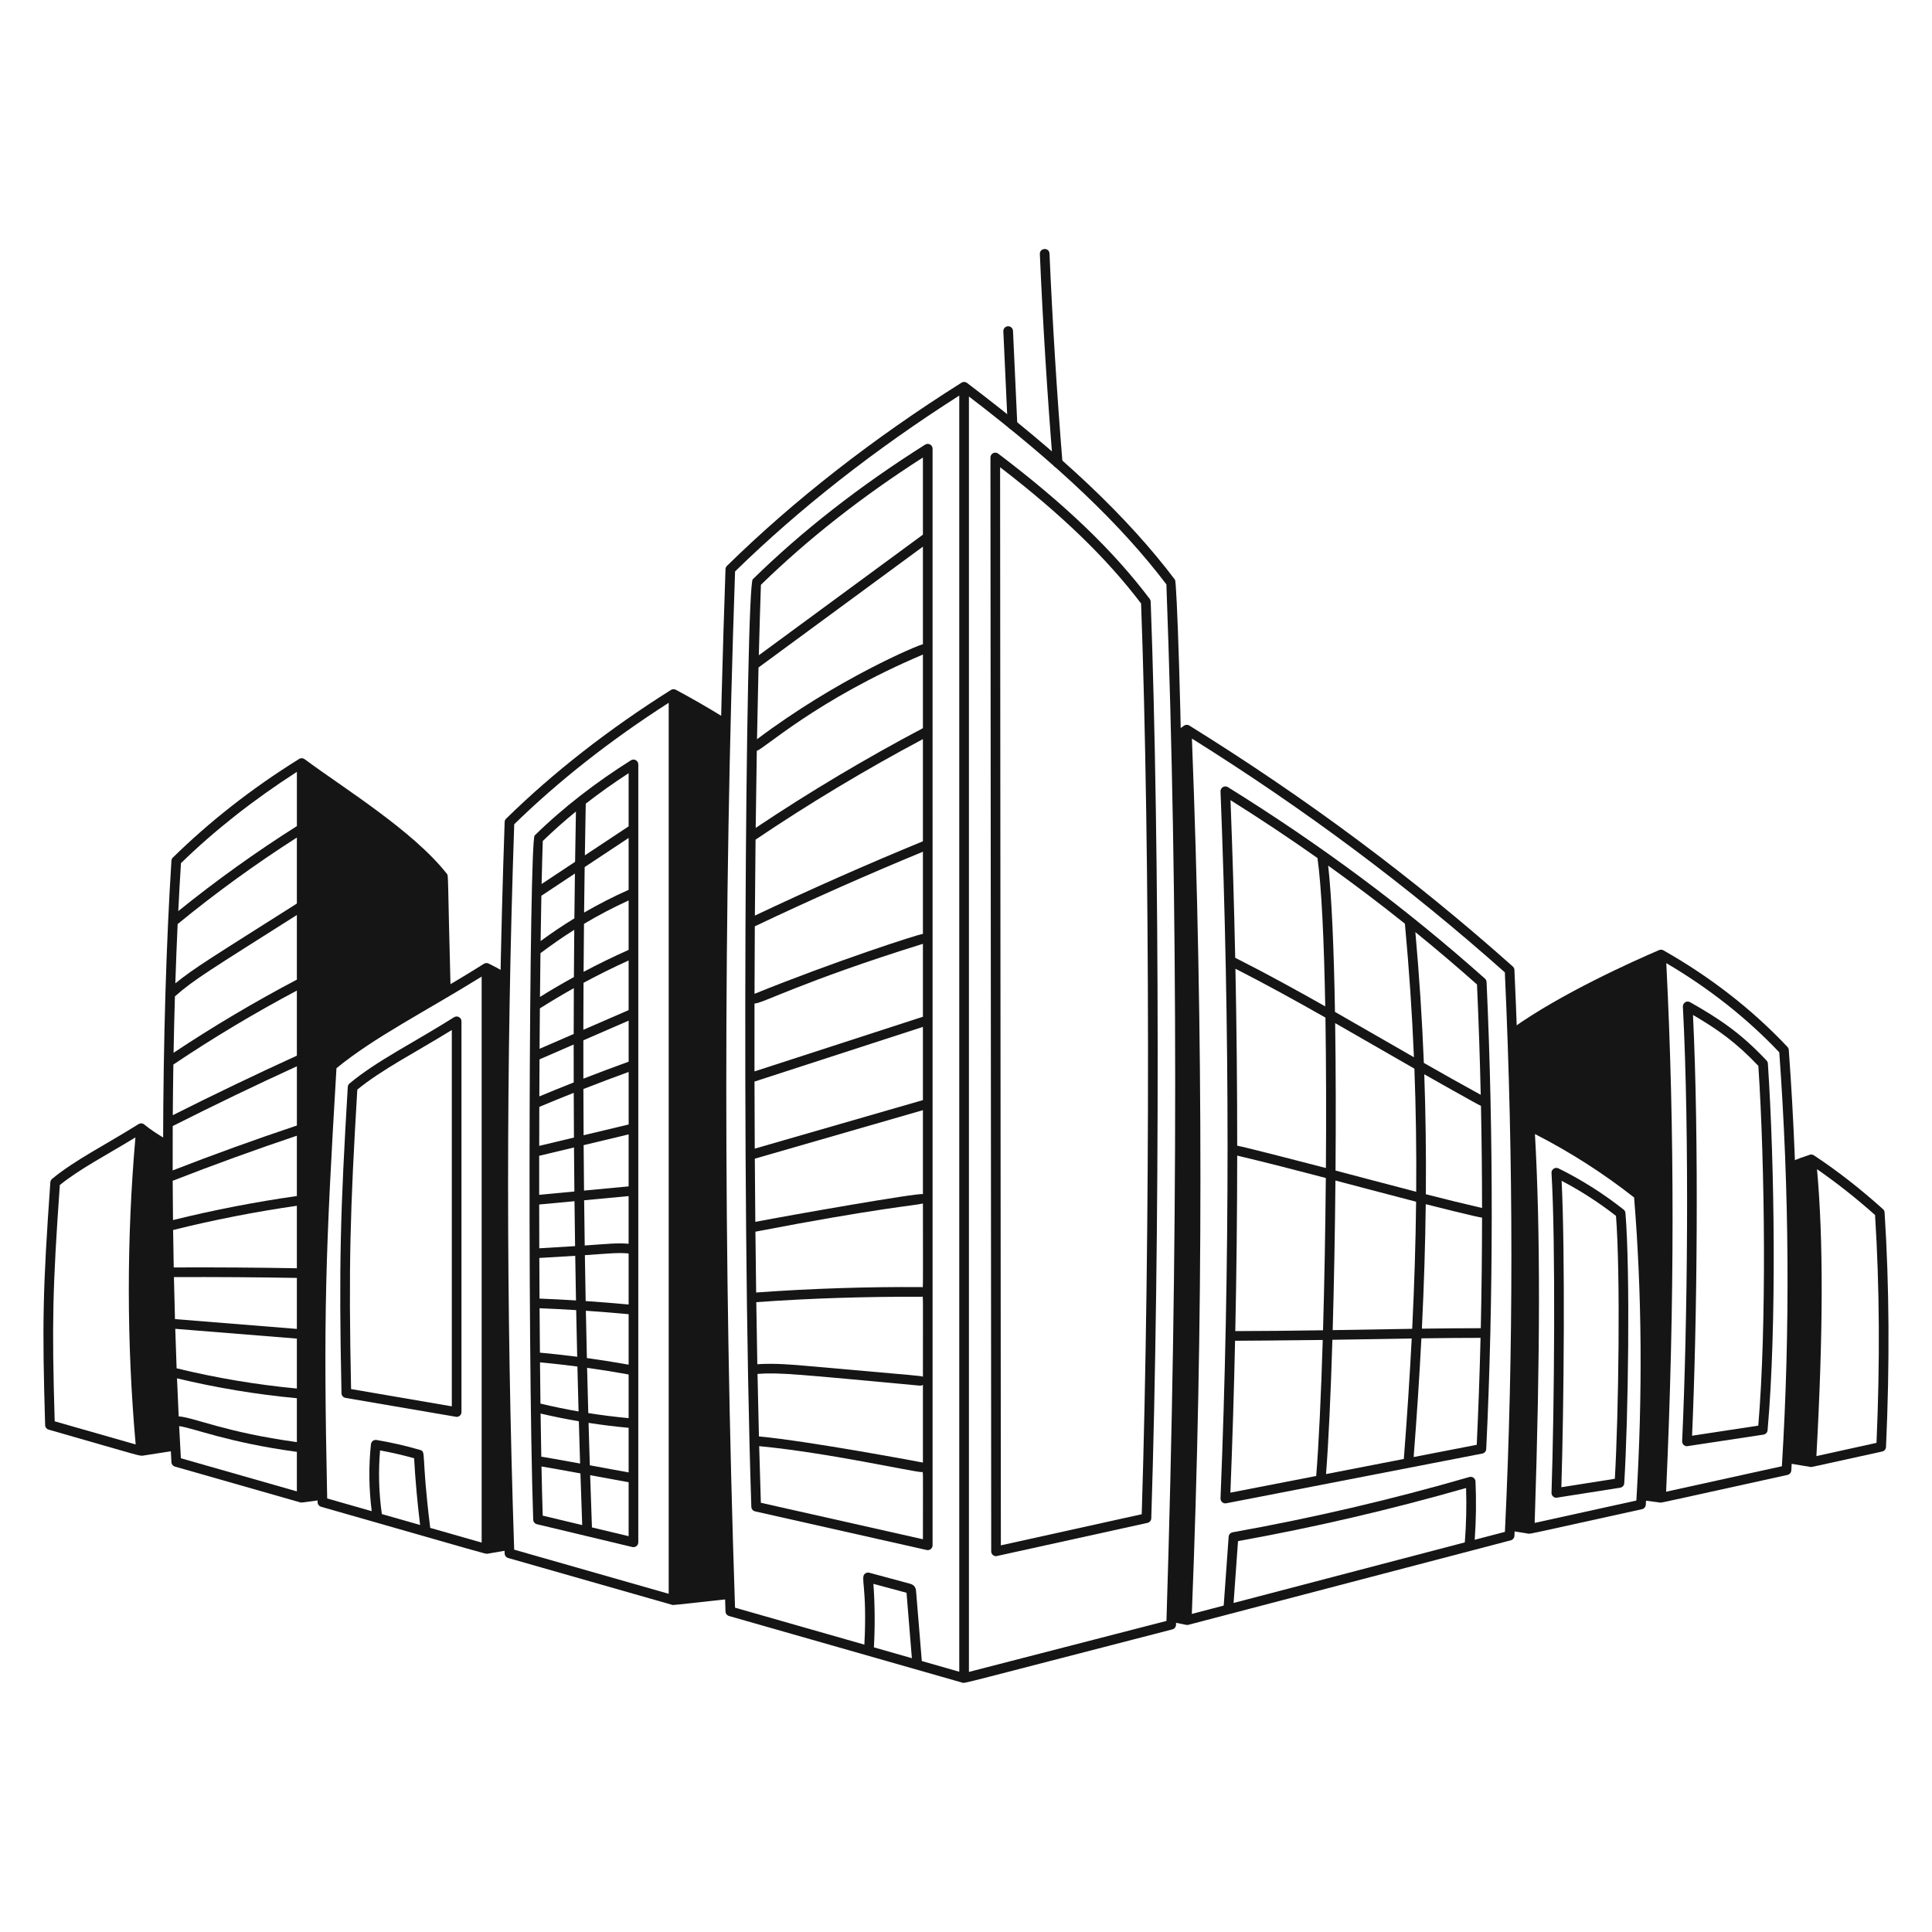 <svg xmlns="http://www.w3.org/2000/svg" width="200" height="200" viewBox="0 0 200 200" fill="none"><path d="M195.091 125.509C195.083 125.378 195.023 125.256 194.926 125.169C192.635 123.116 190.309 121.273 187.775 119.6C187.649 119.517 187.488 119.494 187.344 119.541C186.658 119.763 185.987 120.01 185.317 120.29C185.708 130.611 185.609 140.998 184.98 151.455L187.417 151.857C187.551 151.881 187.081 151.962 194.846 150.259C195.067 150.211 195.228 150.02 195.238 149.794C195.629 141.217 195.579 133.047 195.091 125.509ZM194.255 149.365L188.033 150.734C188.741 137.886 188.762 128.391 188.097 121.033C190.193 122.491 192.167 124.051 194.105 125.778C194.571 133.111 194.622 141.042 194.254 149.365H194.255Z" fill="#151515"></path><path d="M174.635 149.712C174.347 149.712 174.123 149.471 174.135 149.189C174.688 137.196 174.903 117.356 174.212 104.207C174.192 103.812 174.615 103.551 174.958 103.746C178.065 105.506 180.247 106.99 182.875 109.785C182.954 109.869 183.002 109.978 183.01 110.094C183.706 120.514 183.932 137.361 182.979 148.061C182.958 148.29 182.784 148.476 182.556 148.511L174.635 149.712ZM175.258 105.07C175.883 118.016 175.683 136.837 175.162 148.626L182.017 147.581C182.887 137.341 182.709 120.747 182.024 110.339C179.749 107.942 177.871 106.592 175.258 105.07Z" fill="#151515"></path><path d="M185.174 108.686C185.166 108.572 185.118 108.464 185.04 108.38C181.399 104.509 177.077 101.144 172.193 98.377C172.052 98.297 171.882 98.291 171.737 98.358C169.15 99.467 161.597 102.84 156.523 106.476C156.666 110.343 156.774 114.195 156.847 118.031L158.485 116.629C162.53 118.636 166.234 121.01 169.64 123.705C170.496 133.976 170.546 144.516 169.898 155.289L171.881 155.547C172.019 155.565 171.892 155.573 185.042 152.682C185.26 152.634 185.42 152.448 185.434 152.225C186.328 137.919 186.241 123.271 185.174 108.686ZM184.46 151.786L172.476 154.422C173.36 134.848 173.366 116.933 172.494 99.704C176.912 102.3 180.843 105.402 184.19 108.936C185.232 123.289 185.323 137.703 184.46 151.786Z" fill="#151515"></path><path d="M17.367 118.038C16.434 117.495 15.587 116.949 14.923 116.401C14.751 116.259 14.518 116.257 14.342 116.367C11.034 118.45 7.716 120.102 5.39 122.039C5.286 122.126 5.221 122.252 5.212 122.388C4.432 133.448 4.356 136.973 4.673 147.53C4.68 147.747 4.826 147.936 5.036 147.996C14.832 150.8 14.415 150.747 14.866 150.676L18.178 150.157C17.619 140.089 17.339 128.994 17.367 118.038ZM5.662 147.134C5.361 136.97 5.44 133.394 6.194 122.673C8.249 121.004 10.949 119.62 14.02 117.743C13.099 128.292 13.106 138.977 14.044 149.53L5.662 147.134Z" fill="#151515"></path><path d="M161.112 155.047C160.827 155.047 160.602 154.81 160.612 154.53C160.903 145.825 161.048 128.603 160.612 121.429C160.589 121.046 160.989 120.78 161.332 120.95C163.713 122.124 165.982 123.56 168.077 125.217C168.185 125.303 168.254 125.43 168.265 125.568C168.774 131.682 168.555 146.87 168.141 153.544C168.126 153.778 167.952 153.97 167.72 154.007L161.111 155.047H161.112ZM161.659 122.238C162.028 129.699 161.899 145.411 161.631 153.959L167.168 153.083C167.559 146.331 167.761 131.954 167.287 125.868C165.523 124.489 163.634 123.271 161.659 122.238Z" fill="#151515"></path><path d="M170.139 123.663C170.128 123.525 170.059 123.398 169.951 123.312C166.416 120.516 162.586 118.093 158.568 116.111C158.367 116.012 158.193 116.033 156.816 116.488C157.122 130.69 156.953 144.68 156.297 158.455L158.207 158.762C158.447 158.801 158.219 158.814 169.979 156.231C170.197 156.183 170.357 155.997 170.371 155.773C171.062 144.61 170.984 133.807 170.139 123.663ZM169.395 155.335L158.868 157.651C159.452 139.89 159.462 127.395 158.897 117.395C162.507 119.239 165.956 121.445 169.161 123.962C169.976 133.881 170.054 144.433 169.395 155.335Z" fill="#151515"></path><path d="M34.346 110.336C37.654 107.579 41.896 105.274 46.647 102.458C46.331 90.492 46.433 90.674 46.263 90.459C42.754 85.991 35.554 81.575 31.53 78.588C31.375 78.472 31.154 78.45 30.966 78.566C26.006 81.645 21.63 85.113 17.896 88.774C17.808 88.86 17.755 88.976 17.747 89.099C16.677 105.905 16.515 130.165 17.747 151.369C17.759 151.581 17.904 151.763 18.109 151.821L31.096 155.531C31.181 155.555 31.179 155.565 33.375 155.255C32.966 136.096 33.198 129.615 34.346 110.336ZM30.732 154.388L18.724 150.957C18.661 149.86 18.602 148.752 18.546 147.634C19.905 147.785 23.52 149.318 30.732 150.296V154.388ZM30.732 149.287C23.244 148.257 20.14 146.744 18.497 146.622C18.435 145.321 18.377 144.008 18.324 142.685C22.394 143.664 26.562 144.355 30.732 144.744V149.287ZM30.732 143.741C26.547 143.346 22.363 142.643 18.283 141.647C18.231 140.293 18.185 138.929 18.143 137.558L30.732 138.572V143.741ZM30.732 137.569L18.113 136.553C18.071 135.11 18.036 133.659 18.005 132.205C22.237 132.186 26.513 132.215 30.732 132.29V137.57V137.569ZM30.732 131.289C26.505 131.215 22.224 131.185 17.984 131.205C17.959 129.915 17.938 128.622 17.921 127.329C22.131 126.281 26.436 125.439 30.731 124.822V131.289H30.732ZM30.732 123.812C26.434 124.424 22.126 125.26 17.909 126.301C17.894 124.945 17.883 123.588 17.877 122.234C22.106 120.583 26.425 119.015 30.731 117.569V123.812H30.732ZM30.732 116.514C26.428 117.953 22.108 119.515 17.874 121.162C17.87 119.627 17.872 118.095 17.88 116.569C22.11 114.431 26.429 112.352 30.733 110.381V116.513L30.732 116.514ZM30.732 109.282C26.434 111.244 22.118 113.314 17.886 115.445C17.898 113.685 17.919 111.935 17.947 110.2C22.058 107.44 26.351 104.869 30.732 102.544V109.282ZM30.732 101.411C26.364 103.709 22.079 106.251 17.968 108.983C18.004 107.012 18.051 105.063 18.108 103.143C20.114 101.374 21.717 100.44 30.732 94.719V101.411ZM30.732 93.534C21.989 99.082 20.128 100.187 18.15 101.797C18.218 99.71 18.298 97.661 18.39 95.659C22.312 92.445 26.459 89.436 30.732 86.702V93.534ZM30.732 85.518C26.49 88.202 22.366 91.158 18.455 94.318C18.538 92.626 18.631 90.969 18.733 89.355C22.192 85.983 26.224 82.807 30.733 79.902V85.519L30.732 85.518Z" fill="#151515"></path><path d="M47.271 146.677L35.768 144.71C35.532 144.669 35.358 144.467 35.352 144.228C35.066 130.973 35.244 125.265 36.002 112.516C36.01 112.378 36.075 112.25 36.181 112.162C39.023 109.794 42.763 107.976 47.004 105.304C47.338 105.094 47.771 105.335 47.771 105.727V146.178C47.771 146.453 47.548 146.677 47.271 146.677ZM36.343 143.795L46.771 145.584V106.627C42.936 108.989 39.562 110.695 36.988 112.793C36.25 125.226 36.072 130.942 36.343 143.795Z" fill="#151515"></path><path d="M52.314 100.677C51.693 100.316 51.11 100.002 50.58 99.745C50.425 99.67 50.242 99.679 50.095 99.772C43.796 103.74 38.229 106.45 34.025 109.952C33.919 110.04 33.855 110.169 33.846 110.306C32.691 129.708 32.463 136.204 32.878 155.51C32.883 155.729 33.03 155.92 33.241 155.98C50.419 160.899 50.266 160.874 50.446 160.844L52.728 160.452C52.061 140.483 51.914 120.557 52.314 100.677ZM39.53 156.737C39.219 154.555 39.158 152.342 39.344 150.145C40.528 150.36 41.71 150.633 42.868 150.96C42.998 153.262 43.208 155.582 43.491 157.868L39.53 156.736V156.737ZM49.861 159.688L44.536 158.167C43.578 150.441 44.145 150.291 43.489 150.099C42.012 149.667 40.495 149.32 38.98 149.067C38.696 149.02 38.431 149.222 38.4 149.508C38.154 151.812 38.188 154.14 38.481 156.437L33.87 155.12C33.467 136.207 33.696 129.661 34.831 110.582C38.757 107.358 43.976 104.746 49.861 101.096V159.688Z" fill="#151515"></path><path d="M75.147 74.396C73.276 73.241 71.497 72.221 69.966 71.407C69.805 71.322 69.611 71.324 69.457 71.422C63.007 75.486 57.266 79.97 52.391 84.751C52.299 84.841 52.246 84.962 52.242 85.091C51.383 109.853 51.383 135.332 52.242 160.819C52.249 161.036 52.395 161.223 52.604 161.283L69.586 166.135C69.685 166.163 69.669 166.175 75.561 165.515C74.559 135.071 74.404 104.696 75.147 74.396ZM69.223 164.99L53.228 160.42C52.385 135.146 52.386 109.884 53.233 85.324C57.832 80.835 63.207 76.61 69.223 72.754V164.99Z" fill="#151515"></path><path d="M66.077 79.13C66.077 78.74 65.646 78.496 65.31 78.707C61.78 80.932 58.361 83.532 55.346 86.489C54.788 87.035 54.574 138.824 55.197 157.316C55.204 157.541 55.362 157.733 55.58 157.786L65.46 160.148C65.774 160.223 66.076 159.984 66.076 159.662L66.077 79.13ZM65.077 116.406L60.414 117.521C60.404 115.926 60.397 114.33 60.393 112.735C61.949 112.126 63.514 111.536 65.078 110.967V116.405L65.077 116.406ZM65.077 109.904C63.513 110.469 61.948 111.057 60.39 111.663V107.693L65.077 105.656V109.904ZM55.888 104.388C57.038 103.659 58.211 102.96 59.404 102.292C59.396 103.873 59.391 105.455 59.388 107.037L55.856 108.572L55.888 104.388ZM55.85 109.665L59.387 108.128L59.39 112.055C58.197 112.526 57.009 113.008 55.832 113.499L55.85 109.665ZM65.076 104.566L60.388 106.603C60.391 104.982 60.397 103.362 60.406 101.742C61.937 100.916 63.496 100.142 65.076 99.427V104.566ZM65.076 98.331C63.5 99.033 61.943 99.792 60.413 100.604C60.423 98.948 60.437 97.292 60.454 95.638C61.95 94.746 63.494 93.936 65.076 93.214V98.331ZM59.41 101.145C58.22 101.799 57.048 102.485 55.898 103.2C55.913 101.638 55.929 100.124 55.948 98.671C57.184 97.763 58.022 97.152 59.448 96.254C59.432 97.883 59.42 99.515 59.41 101.145ZM55.828 114.584C57.007 114.09 58.197 113.604 59.393 113.129L59.415 117.76L55.819 118.62L55.828 114.584ZM55.857 135.429C57.116 135.479 58.381 135.544 59.647 135.623C59.679 137.233 59.713 138.842 59.751 140.451C58.465 140.286 57.177 140.144 55.893 140.025L55.857 135.429ZM60.648 135.688C62.127 135.788 63.606 135.908 65.076 136.045V141.269C63.646 141.013 62.202 140.784 60.754 140.584C60.716 138.953 60.68 137.321 60.648 135.688ZM65.076 135.042C63.6 134.904 62.115 134.785 60.628 134.685C60.598 133.102 60.571 131.519 60.546 129.935C62.933 129.773 63.973 129.648 65.075 129.76L65.076 135.042ZM59.627 134.62C58.365 134.542 57.105 134.478 55.851 134.428L55.831 130.223C57.067 130.156 58.303 130.081 59.548 130C59.572 131.54 59.598 133.081 59.627 134.62ZM55.827 129.222L55.817 124.69L59.472 124.347L59.533 128.999C58.298 129.08 57.062 129.154 55.827 129.222ZM55.816 123.686V119.648L59.42 118.786L59.46 123.343L55.816 123.686ZM55.9 141.03C57.19 141.15 58.483 141.294 59.773 141.462C59.81 143.014 59.85 144.564 59.893 146.114C58.568 145.883 57.251 145.612 55.948 145.301L55.9 141.031V141.03ZM60.776 141.597C62.217 141.798 63.652 142.027 65.075 142.285V146.805C63.68 146.675 62.285 146.5 60.898 146.28L60.776 141.597ZM60.531 128.932L60.47 124.252L65.074 123.819V128.754C63.904 128.651 62.877 128.772 60.531 128.932ZM65.075 122.814L60.459 123.248L60.418 118.546L65.075 117.432V122.814ZM65.075 92.115C63.5 92.816 61.96 93.603 60.465 94.469C60.482 92.898 60.502 91.328 60.525 89.759L65.075 86.745V92.115ZM59.459 95.068C58.094 95.903 57.065 96.614 55.965 97.417C55.988 95.758 56.014 94.188 56.043 92.728L59.516 90.427C59.495 91.973 59.475 93.52 59.459 95.068ZM55.962 146.329C57.27 146.636 58.592 146.903 59.922 147.131L60.052 151.504C57.795 151.093 56.534 150.871 56.034 150.795C56.008 149.392 55.984 147.898 55.962 146.329ZM60.927 147.295C62.305 147.509 63.691 147.68 65.076 147.806V152.425L61.059 151.687L60.927 147.295ZM65.076 85.544L60.544 88.546C60.571 86.761 60.602 84.978 60.637 83.196C62.036 82.105 63.518 81.051 65.076 80.04V85.544ZM59.621 84.007C59.588 85.742 59.559 87.478 59.533 89.215L56.068 91.511C56.104 89.852 56.144 88.357 56.188 87.061C57.261 86.017 58.408 84.998 59.621 84.007ZM56.054 151.809C56.729 151.919 58.347 152.21 60.086 152.526C60.144 154.311 60.205 156.094 60.269 157.875L56.183 156.898C56.135 155.419 56.092 153.707 56.054 151.808V151.809ZM61.278 158.117C61.212 156.316 61.15 154.514 61.092 152.71L65.076 153.442V159.025L61.278 158.117Z" fill="#151515"></path><path d="M156.772 100.402C156.766 100.267 156.706 100.141 156.605 100.051C146.264 90.842 135.309 82.682 123.116 75.107C122.946 75.001 122.727 75.006 122.561 75.126C122.282 75.327 122 75.532 121.716 75.74C122.464 105.558 122.244 136.34 121.248 167.894C122.889 168.241 122.909 168.228 122.979 168.21L156.399 159.452C156.61 159.396 156.761 159.21 156.772 158.993C157.69 140.064 157.69 120.351 156.772 100.402ZM151.638 159.666L127.7 165.939L128.159 159.537C136.084 158.109 144.022 156.26 151.769 154.037C151.828 155.91 151.784 157.8 151.637 159.665L151.638 159.666ZM155.79 158.578L152.661 159.398C152.805 157.394 152.833 155.365 152.744 153.359C152.73 153.037 152.419 152.811 152.105 152.901C144.072 155.229 135.828 157.154 127.6 158.623C127.375 158.663 127.205 158.851 127.189 159.08L126.678 166.208L123.377 167.073C124.562 137.302 124.565 106.822 123.387 76.457C135.15 83.823 145.756 91.747 155.781 100.659C156.682 120.376 156.685 139.861 155.789 158.579L155.79 158.578Z" fill="#151515"></path><path d="M153.888 101.656C153.882 101.521 153.822 101.395 153.721 101.305C145.507 93.99 136.803 87.506 127.111 81.484C126.767 81.272 126.332 81.531 126.348 81.929C127.319 106.45 127.319 131.072 126.348 155.108C126.334 155.433 126.631 155.681 126.943 155.619L153.449 150.472C153.675 150.428 153.842 150.236 153.853 150.006C154.601 134.583 154.614 117.412 153.889 101.657L153.888 101.656ZM153.422 125.051C151.518 124.612 149.582 124.133 147.603 123.628C147.638 119.387 147.584 115.271 147.44 111.21C147.796 111.413 152.939 114.324 153.309 114.483C153.381 117.99 153.418 121.523 153.422 125.051ZM146.605 123.372C144.64 122.865 139.03 121.381 138.253 121.176C138.294 115.915 138.285 110.672 138.215 105.913C139.713 106.767 145.162 109.907 146.418 110.626C146.575 114.795 146.638 119.017 146.605 123.372ZM137.257 120.914C136.248 120.649 128.746 118.704 128.075 118.601C128.075 112.506 128.013 106.396 127.892 100.282C130.974 101.852 134.103 103.579 137.209 105.34C137.285 110.168 137.297 115.527 137.257 120.914ZM128.074 119.627C131.089 120.342 134.187 121.141 137.249 121.946C137.201 127.375 137.101 132.801 136.96 137.709C133.865 137.756 130.777 137.792 127.877 137.795C128.003 131.761 128.069 125.702 128.075 119.627H128.074ZM138.244 122.208C138.938 122.391 144.551 123.876 146.595 124.402C146.549 128.633 146.414 132.995 146.19 137.558C144.556 137.582 139.029 137.677 137.959 137.694C138.097 132.867 138.196 127.544 138.244 122.208ZM147.593 124.657C147.693 124.683 153.184 126.078 153.422 126.042C153.418 129.883 153.374 133.713 153.29 137.494C151.355 137.494 149.316 137.514 147.193 137.543C147.412 133.078 147.545 128.805 147.593 124.657ZM152.898 101.912C153.068 105.654 153.197 109.475 153.284 113.333C151.319 112.259 149.349 111.148 147.396 110.033C147.216 105.495 146.923 101.016 146.519 96.493C148.683 98.25 150.806 100.053 152.897 101.911L152.898 101.912ZM145.435 95.62C145.864 100.245 146.176 104.818 146.371 109.447C145.299 108.832 139.869 105.703 138.196 104.751C138.087 98.311 137.861 92.859 137.492 89.608C140.208 91.553 142.851 93.554 145.435 95.62ZM136.384 88.822C136.808 91.789 137.065 97.4 137.189 104.18C134.081 102.423 130.952 100.706 127.868 99.15C127.753 93.712 127.592 88.27 127.382 82.834C130.478 84.777 133.473 86.769 136.383 88.823L136.384 88.822ZM127.371 154.517C127.578 149.301 127.739 144.059 127.855 138.796C127.855 138.796 133.875 138.759 136.93 138.712C136.754 144.485 136.522 149.47 136.252 152.793L127.372 154.518L127.371 154.517ZM137.27 152.595C137.532 149.256 137.758 144.351 137.929 138.696C139.015 138.678 144.527 138.583 146.14 138.56C145.934 142.546 145.662 146.687 145.323 151.032L137.271 152.596L137.27 152.595ZM146.341 150.833C146.673 146.556 146.94 142.475 147.142 138.545C149.276 138.516 151.324 138.496 153.266 138.495C153.174 142.252 153.043 145.955 152.871 149.565L146.341 150.833Z" fill="#151515"></path><path d="M103.11 161.097C102.832 161.097 102.61 160.871 102.61 160.597L102.531 47.358C102.531 46.944 103.005 46.71 103.333 46.959C110.233 52.185 115.217 56.963 119.018 61.998C119.08 62.08 119.115 62.179 119.119 62.281C120.06 87.753 120.086 128.548 119.18 157.174C119.173 157.403 119.011 157.597 118.788 157.647L103.111 161.098L103.11 161.097ZM103.531 48.369L103.609 159.974L118.191 156.753C119.083 128.227 119.055 87.822 118.125 62.475C114.542 57.758 109.886 53.256 103.531 48.369Z" fill="#151515"></path><path d="M96.54 46.45C96.54 46.057 96.106 45.817 95.773 46.027C89.028 50.277 83.023 54.966 77.927 59.965C77.2 60.677 76.689 123.613 77.778 155.986C77.785 156.214 77.945 156.407 78.168 156.457L95.931 160.456C96.241 160.526 96.541 160.291 96.541 159.968L96.54 46.45ZM95.54 113.883L78.132 118.906L78.106 111.963L95.54 106.304V113.883ZM95.54 142.525C95.378 142.419 95.543 142.466 83.719 141.416C81.981 141.262 80.187 141.104 78.398 141.224C78.358 139.127 78.322 136.983 78.29 134.801C83.968 134.387 89.73 134.22 95.422 134.239C95.589 134.239 95.54 133.26 95.54 142.525ZM95.43 133.239C89.729 133.199 83.962 133.387 78.277 133.8C78.248 131.73 78.223 129.628 78.201 127.503C91.098 125.024 94.686 124.805 95.541 124.586C95.541 134.255 95.588 133.241 95.431 133.24L95.43 133.239ZM78.215 86.918C83.785 83.163 89.608 79.666 95.54 76.513V87.089C89.702 89.49 83.855 92.077 78.145 94.782C78.163 92.127 78.186 89.501 78.215 86.918ZM95.54 96.678C95.145 96.684 86.292 99.558 78.108 102.88C78.114 100.538 78.124 98.206 78.138 95.892C83.847 93.178 89.696 90.582 95.54 88.17V96.678ZM78.106 103.873C78.715 103.989 82.885 101.642 95.54 97.704V105.252L78.104 110.912L78.106 103.873ZM95.54 66.696C95.09 66.745 86.634 70.295 78.365 76.528C78.411 73.974 78.463 71.491 78.521 69.099L95.539 56.589L95.54 66.696ZM78.344 77.718C78.979 77.63 84.483 72.449 95.54 67.758V75.381C89.619 78.507 83.801 81.976 78.229 85.703C78.261 82.983 78.3 80.316 78.344 77.718ZM78.418 142.225C80.741 142.062 82.468 142.258 95.222 143.441C95.326 143.451 95.44 143.426 95.54 143.361V151.405C95.427 151.377 83.742 149.178 78.564 148.698C78.511 146.604 78.462 144.442 78.418 142.224V142.225ZM95.54 123.615C94.985 123.473 81.795 125.795 78.19 126.487C78.169 124.327 78.152 122.143 78.139 119.945L95.54 114.924V123.615ZM95.54 47.36V55.347L78.553 67.835C78.618 65.287 78.69 62.847 78.77 60.539C83.591 55.833 89.228 51.403 95.54 47.36ZM78.764 155.566C78.702 153.687 78.644 151.73 78.59 149.706C85.687 150.376 94.579 152.391 95.421 152.391C95.593 152.391 95.54 151.559 95.54 159.343L78.764 155.566Z" fill="#151515"></path><path d="M104.811 44.455C104.545 44.458 104.324 44.246 104.312 43.978L103.866 34.297C103.853 34.021 104.067 33.787 104.343 33.775C104.617 33.759 104.853 33.976 104.865 34.252L105.311 43.933C105.317 44.053 105.239 44.45 104.811 44.455Z" fill="#151515"></path><path d="M109.488 48.417C109.23 48.417 109.011 48.219 108.99 47.957C108.411 40.787 107.959 33.501 107.645 26.301C107.616 25.651 108.615 25.578 108.644 26.257C108.957 33.445 109.409 40.718 109.987 47.877C110.01 48.166 109.783 48.417 109.488 48.417Z" fill="#151515"></path><path d="M121.638 60.019C116.741 53.532 109.9 47.058 100.111 39.644C99.942 39.511 99.713 39.504 99.537 39.615C90.361 45.397 82.189 51.778 75.252 58.581C75.16 58.671 75.108 58.792 75.103 58.921C73.879 94.2 73.879 130.504 75.103 166.823C75.111 167.04 75.257 167.227 75.466 167.287L99.668 174.202C99.874 174.26 99.715 174.272 121.365 168.673C121.58 168.617 121.733 168.426 121.74 168.204C123.592 109.731 121.98 60.469 121.638 60.019ZM90.415 163.958L93.843 164.884L94.397 171.656L90.466 170.533C90.588 168.349 90.57 166.143 90.415 163.958ZM99.303 173.058L95.425 171.95L94.832 164.72C94.796 164.273 94.588 164.05 94.18 163.939L89.992 162.809C89.835 162.768 89.666 162.804 89.54 162.908C89.035 163.332 89.791 164.183 89.48 170.252L76.09 166.426C74.882 130.32 74.883 94.231 76.094 59.156C82.757 52.645 90.561 46.523 99.303 40.948V173.058ZM120.751 167.798L100.303 173.075V41.046C109.53 48.103 116.045 54.303 120.745 60.496C121.955 93.371 121.957 129.469 120.751 167.797V167.798Z" fill="#151515"></path></svg>